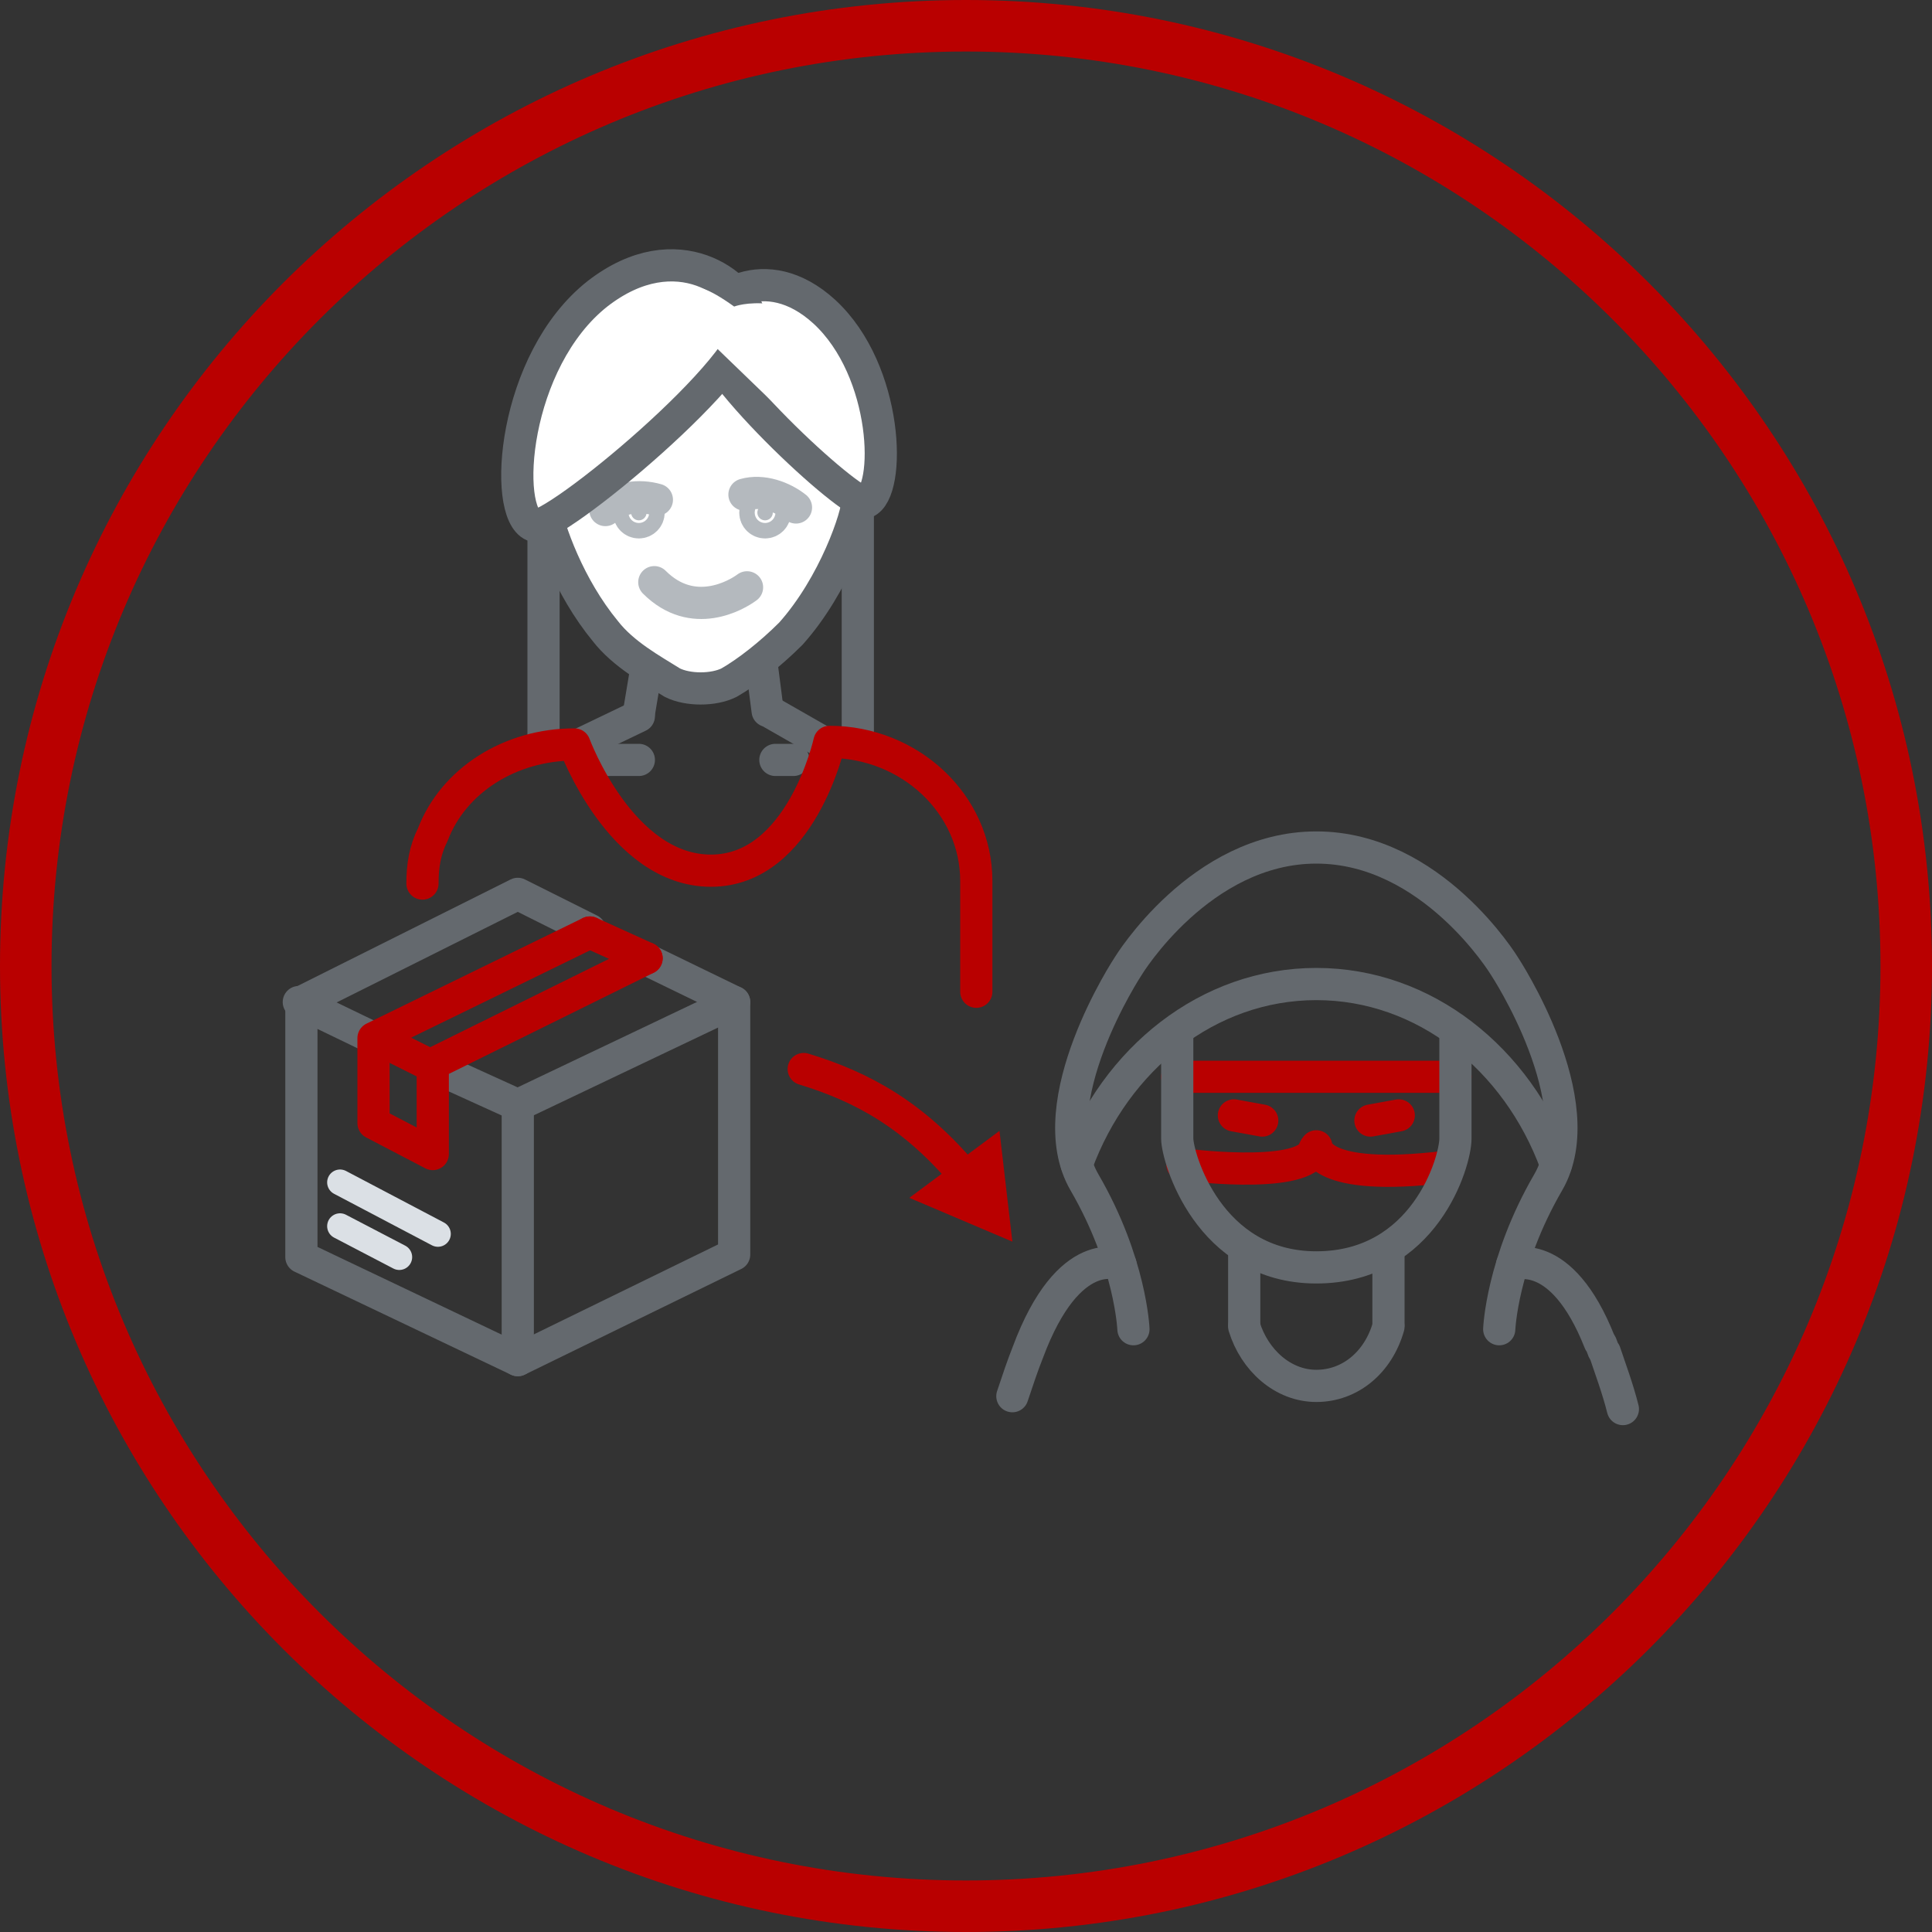 <?xml version="1.0" encoding="UTF-8"?>
<!-- Generator: Adobe Illustrator 27.4.0, SVG Export Plug-In . SVG Version: 6.00 Build 0)  -->
<svg xmlns="http://www.w3.org/2000/svg" xmlns:xlink="http://www.w3.org/1999/xlink" version="1.1" id="Layer_1" x="0px" y="0px" viewBox="0 0 75 75" style="enable-background:new 0 0 75 75;" xml:space="preserve">
<rect x="0" y="0" width="75" height="75" fill="#333333" stroke="none"/>
<style type="text/css">
	.st0{fill:none;stroke:#B90000;stroke-width:1.25;stroke-linecap:round;stroke-linejoin:round;stroke-miterlimit:10;}
	.st1{fill:#FFFFFF;stroke:#64696E;stroke-width:1.25;stroke-linecap:round;stroke-linejoin:round;stroke-miterlimit:10;}
	.st2{fill:none;stroke:#B4B9BE;stroke-width:1.25;stroke-linecap:round;stroke-linejoin:round;stroke-miterlimit:10;}
	.st3{fill:#FFFFFF;}
	.st4{fill:none;stroke:#64696E;stroke-width:1.25;stroke-linecap:round;stroke-linejoin:round;stroke-miterlimit:10;}
	.st5{fill:none;stroke:#B4B9BE;stroke-width:1.25;stroke-linecap:round;stroke-miterlimit:10;}
	.st6{fill:#FFFFFF;stroke:#B90000;stroke-width:1.25;stroke-miterlimit:10;}
	.st7{fill:#B80000;}
	.st8{fill:#B90000;}
	.st9{fill:#FFFFFF;stroke:#64696E;stroke-width:1.25;stroke-miterlimit:10;}
	.st10{fill:none;stroke:#64696E;stroke-width:1.25;stroke-miterlimit:10;}
	.st11{fill:#DCE1E6;}
	.st12{fill:#FFFFFF;stroke:#DCE1E6;stroke-linecap:round;stroke-miterlimit:10;}
	.st13{fill:none;stroke:#B90000;stroke-width:0.5;stroke-linecap:round;stroke-linejoin:round;stroke-miterlimit:10;}
	.st14{fill:none;stroke:#B90000;stroke-width:1.25;stroke-miterlimit:10;}
	.st15{fill:#64696E;}
	.st16{fill:none;stroke:#FFFFFF;stroke-miterlimit:10;}
	.st17{fill:none;stroke:#FFFFFF;stroke-width:0.5;stroke-miterlimit:10;}
	.st18{fill:none;stroke:#B90000;stroke-width:1.5;stroke-linecap:round;stroke-linejoin:round;stroke-miterlimit:10;}
	.st19{fill:none;stroke:#DCE1E6;stroke-linecap:round;stroke-miterlimit:10;}
	.st20{fill:none;stroke:#64696E;stroke-width:1.25;stroke-linecap:round;stroke-miterlimit:10;}
	.st21{fill:#FFFFFF;stroke:#64696E;stroke-width:1.25;stroke-linecap:round;stroke-miterlimit:10;}
	.st22{fill:none;stroke:#64696E;stroke-width:1.25;stroke-linejoin:round;stroke-miterlimit:10;}
	.st23{fill:#FFFFFF;stroke:#DCE1E6;stroke-width:1.25;stroke-linecap:round;stroke-miterlimit:10;}
	.st24{fill:#FFFFFF;stroke:#64696E;stroke-width:1.488;stroke-miterlimit:10;}
	.st25{fill:none;stroke:#DCE1E6;stroke-width:1.25;stroke-linecap:round;stroke-miterlimit:10;}
	.st26{fill:none;stroke:#DCE1E6;stroke-width:1.19;stroke-linecap:round;stroke-miterlimit:10;}
	.st27{fill:none;stroke:#B90000;stroke-width:1.052;stroke-linecap:round;stroke-linejoin:round;stroke-miterlimit:10;}
	.st28{fill:none;stroke:#64696E;stroke-width:1.198;stroke-linecap:round;stroke-linejoin:round;stroke-miterlimit:10;}
	.st29{fill:none;stroke:#484751;stroke-width:1.25;stroke-linecap:round;stroke-linejoin:round;stroke-miterlimit:10;}
	.st30{fill:none;stroke:#64696E;stroke-width:1.197;stroke-linecap:round;stroke-linejoin:round;stroke-miterlimit:10;}
	.st31{display:none;}
	.st32{display:inline;fill:#D10303;stroke:#D10303;stroke-width:8.659869e-02;stroke-miterlimit:10;}
	.st33{display:none;fill:none;stroke:#D10303;stroke-width:1.25;stroke-miterlimit:10;}
	.st34{fill:none;stroke:#D10303;stroke-width:1.25;stroke-miterlimit:10;}
	.st35{fill:#FFFFFF;stroke:#D10303;stroke-width:1.25;stroke-miterlimit:10;}
	.st36{fill:#FFFFFF;stroke:#DCE1E6;stroke-linecap:round;stroke-linejoin:round;stroke-miterlimit:10;}
	.st37{fill:none;stroke:#DCE1E6;stroke-linecap:round;stroke-linejoin:round;stroke-miterlimit:10;}
	.st38{fill:#B30000;}
	.st39{fill:none;stroke:#B90000;stroke-width:1.25;stroke-linecap:round;stroke-miterlimit:10;}
	.st40{fill:#FFFFFF;stroke:#B90000;stroke-width:1.25;stroke-linecap:round;stroke-linejoin:round;stroke-miterlimit:10;}
	.st41{fill:#FFFFFF;stroke:#64696E;stroke-width:1.488;stroke-linecap:round;stroke-miterlimit:10;}
	.st42{fill:#FFFFFF;stroke:#B4B9BE;stroke-width:1.25;stroke-linecap:round;stroke-linejoin:round;stroke-miterlimit:10;}
	.st43{fill:#FFFFFF;stroke:#64696E;stroke-width:2.5;stroke-linecap:round;stroke-linejoin:round;stroke-miterlimit:10;}
	
		.st44{fill-rule:evenodd;clip-rule:evenodd;fill:#FFFFFF;stroke:#64696E;stroke-width:2.5;stroke-linecap:round;stroke-linejoin:round;stroke-miterlimit:10;}
	.st45{fill-rule:evenodd;clip-rule:evenodd;fill:#FFFFFF;}
	.st46{fill:none;stroke:#B4B9BE;stroke-width:0.873;stroke-linecap:round;stroke-miterlimit:10;}
	.st47{fill:none;stroke:#B90000;stroke-width:1.25;stroke-linecap:square;stroke-miterlimit:10;}
	.st48{fill:none;stroke:#64696E;stroke-width:1.15;stroke-linecap:round;stroke-miterlimit:10;}
	.st49{fill:none;stroke:#B90000;stroke-width:1.15;stroke-linecap:square;stroke-miterlimit:10;}
	.st50{fill:none;stroke:#64696E;stroke-width:1.196;stroke-linecap:round;stroke-linejoin:round;stroke-miterlimit:10;}
	.st51{fill:none;stroke:#B4B9BE;stroke-width:1.248;stroke-linecap:round;stroke-miterlimit:10;}
	.st52{fill:none;stroke:#484751;stroke-width:1.248;stroke-linecap:round;stroke-linejoin:round;stroke-miterlimit:10;}
	.st53{fill:none;stroke:#B90000;stroke-width:1.248;stroke-linecap:round;stroke-linejoin:round;stroke-miterlimit:10;}
	.st54{fill:none;stroke:#FFFFFF;stroke-width:1.854;stroke-linecap:round;stroke-linejoin:round;stroke-miterlimit:10;}
	.st55{fill:#FFFFFF;stroke:#64696E;stroke-width:1.01;stroke-miterlimit:10;}
	.st56{fill:none;stroke:#DCE1E6;stroke-width:0.848;stroke-linecap:round;stroke-miterlimit:10;}
	.st57{fill:none;stroke:#B4B9BE;stroke-width:0.848;stroke-linecap:round;stroke-miterlimit:10;}
	.st58{fill:none;stroke:#B90000;stroke-width:0.848;stroke-linecap:round;stroke-linejoin:round;stroke-miterlimit:10;}
	.st59{fill:none;stroke:#DCE1E6;stroke-width:0.808;stroke-linecap:round;stroke-miterlimit:10;}
	.st60{fill:none;stroke:#B4B9BE;stroke-width:1.345;stroke-linecap:round;stroke-miterlimit:10;}
	.st61{fill:#FFFFFF;stroke:#FFFFFF;stroke-width:1.25;stroke-linecap:round;stroke-miterlimit:10;}
	.st62{fill:none;stroke:#B90000;stroke-width:2;stroke-linecap:round;stroke-linejoin:round;stroke-miterlimit:10;}
	.st63{fill:#FFFFFF;stroke:#64696E;stroke-width:1.25;stroke-linejoin:round;stroke-miterlimit:10;}
	.st64{fill:none;stroke:#B4B9BE;stroke-width:1.25;stroke-linejoin:round;stroke-miterlimit:10;}
	.st65{fill:#FFFFFF;stroke:#B4B9BE;stroke-width:1.25;stroke-linecap:round;stroke-miterlimit:10;}
	.st66{fill:#64696E;stroke:#64696E;stroke-width:0.25;stroke-linejoin:round;stroke-miterlimit:10;}
	.st67{fill:#FFFFFF;stroke:#FFFFFF;stroke-width:4;stroke-linecap:round;stroke-linejoin:round;stroke-miterlimit:10;}
	.st68{fill:#FFFFFF;stroke:#FFFFFF;stroke-width:1.25;stroke-linecap:round;stroke-linejoin:round;stroke-miterlimit:10;}
	.st69{fill-rule:evenodd;clip-rule:evenodd;fill:none;stroke:#64696E;stroke-width:1.25;stroke-miterlimit:10;}
	.st70{fill:none;stroke:#64696E;stroke-miterlimit:10;}
	.st71{fill:#FFFFFF;stroke:#64696E;stroke-width:2.75;stroke-linecap:round;stroke-linejoin:round;stroke-miterlimit:10;}
	
		.st72{fill-rule:evenodd;clip-rule:evenodd;fill:#FFFFFF;stroke:#64696E;stroke-width:2.75;stroke-linecap:round;stroke-linejoin:round;stroke-miterlimit:10;}
	.st73{fill:#FFFFFF;stroke:#B4B9BE;stroke-width:1.248;stroke-linecap:round;stroke-miterlimit:10;}
	.st74{fill:none;stroke:#B4B9BE;stroke-width:1.248;stroke-linecap:round;stroke-miterlimit:10;stroke-dasharray:1.863,1.863;}
	.st75{fill:none;stroke:#B4B9BE;stroke-width:1.248;stroke-linecap:round;stroke-miterlimit:10;stroke-dasharray:2.037,2.037;}
	.st76{fill:none;stroke:#B4B9BE;stroke-width:1.248;stroke-linecap:round;stroke-miterlimit:10;stroke-dasharray:1.929,1.929;}
	.st77{fill:#FFFFFF;stroke:#FFFFFF;stroke-linecap:round;stroke-miterlimit:10;}
	.st78{fill:none;stroke:#B90000;stroke-linecap:round;stroke-linejoin:round;stroke-miterlimit:10;}
	.st79{fill:none;stroke:#B4B9BE;stroke-width:1.198;stroke-linecap:round;stroke-miterlimit:10;}
	.st80{fill:#FFFFFF;stroke:#FFFFFF;stroke-miterlimit:10;}
	.st81{fill:#FFFFFF;stroke:#B90000;stroke-linecap:round;stroke-miterlimit:10;}
	.st82{fill:#FFFFFF;stroke:#B90000;stroke-linecap:round;stroke-linejoin:round;stroke-miterlimit:10;}
	.st83{fill:#FFFFFF;stroke:#FFFFFF;stroke-linecap:round;stroke-linejoin:round;stroke-miterlimit:10;}
	.st84{fill:#FFFFFF;stroke:#64696E;stroke-width:2.2;stroke-linecap:round;stroke-linejoin:round;stroke-miterlimit:10;}
	.st85{fill:#FFFFFF;stroke:#656A6F;stroke-width:1.25;stroke-linecap:round;stroke-linejoin:round;stroke-miterlimit:10;}
	.st86{fill:#FFFFFF;stroke:#656A6F;stroke-width:1.25;stroke-miterlimit:10;}
	.st87{fill:none;stroke:#656A6F;stroke-width:1.25;stroke-linecap:round;stroke-linejoin:round;stroke-miterlimit:10;}
	.st88{fill:none;stroke:#DBE0E5;stroke-width:1.25;stroke-linecap:round;stroke-miterlimit:10;}
	.st89{fill:none;stroke:#B3B8BD;stroke-width:1.25;stroke-linecap:round;stroke-miterlimit:10;}
	.st90{fill:none;stroke:#B72025;stroke-width:1.25;stroke-linecap:round;stroke-linejoin:round;stroke-miterlimit:10;}
	.st91{fill:#B72025;}
	.st92{fill:none;stroke:#B90000;stroke-width:1.25;stroke-linecap:round;stroke-linejoin:round;}
	.st93{fill:#FFFFFF;stroke:#FFFFFF;stroke-width:1.198;stroke-linecap:round;stroke-miterlimit:10;}
	.st94{fill:#FFFFFF;stroke:#B4B9BE;stroke-width:1.198;stroke-linecap:round;stroke-miterlimit:10;}
	.st95{fill:none;stroke:#B3B8BD;stroke-width:1.198;stroke-linecap:round;stroke-miterlimit:10;}
	.st96{fill:none;stroke:#B80000;stroke-width:1.25;stroke-linecap:round;stroke-linejoin:round;stroke-miterlimit:10;}
	.st97{fill:#FFFFFF;stroke:#B3B8BD;stroke-width:1.248;stroke-linecap:round;stroke-linejoin:round;stroke-miterlimit:10;}
	.st98{fill:none;stroke:#B3B8BD;stroke-width:1.248;stroke-linecap:round;stroke-linejoin:round;stroke-miterlimit:10;}
	.st99{fill:none;stroke:#B80000;stroke-width:1.05;stroke-linecap:round;stroke-linejoin:round;}
	.st100{fill:#FFFFFF;stroke:#DBE0E5;stroke-linecap:round;stroke-linejoin:round;stroke-miterlimit:10;}
	.st101{fill:none;stroke:#DBE0E5;stroke-linecap:round;stroke-miterlimit:10;}
	.st102{fill:#FFFFFF;stroke:#64696E;stroke-width:1.42;stroke-linecap:round;stroke-miterlimit:10;}
	.st103{fill:#FFFFFF;stroke:#64696E;stroke-width:1.57;stroke-linecap:round;stroke-miterlimit:10;}
	.st104{fill:none;stroke:#B3B8BD;stroke-width:1.42;stroke-linecap:round;stroke-miterlimit:10;}
	.st105{fill:#FFFFFF;stroke:#DBE0E5;stroke-linecap:round;stroke-miterlimit:10;}
	.st106{fill:none;stroke:#B3B8BD;stroke-width:1.248;stroke-linecap:round;stroke-miterlimit:10;}
	.st107{fill:#FFFFFF;stroke:#64696E;stroke-width:1.25;stroke-linecap:round;stroke-linejoin:round;}
	.st108{fill:none;stroke:#B3B8BD;stroke-width:1.25;stroke-linecap:round;stroke-linejoin:round;}
	.st109{fill:none;stroke:#B80000;stroke-width:1.25;stroke-linecap:round;stroke-linejoin:round;}
	.st110{fill:#FFFFFF;stroke:#B3B8BD;stroke-width:1.25;stroke-linecap:round;stroke-linejoin:round;stroke-miterlimit:10;}
	.st111{fill:#FFFFFF;stroke:#DBE0E5;stroke-width:1.25;stroke-linecap:round;stroke-linejoin:round;stroke-miterlimit:10;}
	.st112{fill:#FFFFFF;stroke:#FFFFFF;stroke-width:1.05;stroke-linecap:round;stroke-linejoin:round;}
	.st113{fill:#FFFFFF;stroke:#B80000;stroke-width:1.05;stroke-linecap:round;stroke-linejoin:round;}
	.st114{fill:none;stroke:#B3B8BD;stroke-width:1.25;stroke-linecap:round;stroke-linejoin:round;stroke-miterlimit:10;}
	.st115{fill:none;stroke:#B3B8BD;stroke-width:1.345;stroke-linecap:round;stroke-miterlimit:10;}
	.st116{fill:#B3B8BD;}
	.st117{fill:#FFFFFF;stroke:#64696E;stroke-width:2;stroke-linecap:round;stroke-linejoin:round;stroke-miterlimit:10;}
	.st118{fill:#FFFFFF;stroke:#B3B8BD;stroke-width:1.248;stroke-linecap:round;stroke-miterlimit:10;}
	.st119{fill:none;stroke:#DBE0E5;stroke-linecap:round;stroke-linejoin:round;stroke-miterlimit:10;}
	.st120{fill:#FFFFFF;stroke:#B80000;stroke-width:1.25;stroke-linecap:round;stroke-linejoin:round;stroke-miterlimit:10;}
	.st121{fill:none;stroke:#B4B9BE;stroke-width:1.406;stroke-linecap:round;stroke-linejoin:round;stroke-miterlimit:10;}
	.st122{fill:#B4B9BE;}
	.st123{fill:#FFFFFF;stroke:#B4B9BE;stroke-width:1.235;stroke-linecap:round;stroke-linejoin:round;stroke-miterlimit:10;}
	.st124{fill:#FFFFFF;stroke:#B4B9BE;stroke-width:1.406;stroke-linecap:round;stroke-linejoin:round;stroke-miterlimit:10;}
	.st125{fill:none;stroke:#B90000;stroke-width:1.406;stroke-linecap:round;stroke-linejoin:round;stroke-miterlimit:10;}
	.st126{fill:#FFFFFF;stroke:#B90000;stroke-width:1.406;stroke-linecap:round;stroke-linejoin:round;stroke-miterlimit:10;}
	.st127{fill:none;stroke:#64696E;stroke-width:1.2;stroke-linecap:round;stroke-linejoin:round;}
	.st128{fill:none;stroke:#B90000;stroke-width:1.05;stroke-linecap:round;stroke-linejoin:round;}
	.st129{fill:none;stroke:#B4B9BE;stroke-width:1.25;stroke-linecap:round;stroke-linejoin:round;}
	.st130{fill:#FFFFFF;stroke:#FFFFFF;stroke-width:1.25;stroke-linecap:round;stroke-linejoin:round;}
	.st131{fill:#FFFFFF;stroke:#64696E;stroke-width:1.198;stroke-linecap:round;stroke-linejoin:round;stroke-miterlimit:10;}
	.st132{fill:#FFFFFF;stroke:#484751;stroke-width:1.25;stroke-linecap:round;stroke-linejoin:round;stroke-miterlimit:10;}
	.st133{fill:#FFFFFF;stroke:#64696E;stroke-width:1.8;stroke-linecap:round;stroke-linejoin:round;stroke-miterlimit:10;}
	.st134{fill:#FFFFFF;stroke:#B3B8BD;stroke-width:1.25;stroke-linecap:round;stroke-miterlimit:10;}
	.st135{fill:none;stroke:#DCE1E6;stroke-width:1.25;stroke-linecap:round;stroke-linejoin:round;}
	.st136{fill:none;stroke:#DCE1E6;stroke-width:1.25;stroke-linecap:round;stroke-linejoin:round;stroke-miterlimit:10;}
	.st137{fill:none;stroke:#64696E;stroke-width:1.25;stroke-linecap:round;stroke-linejoin:round;}
	.st138{fill:#FFFFFF;stroke:#FFFFFF;stroke-width:3;stroke-linecap:round;stroke-miterlimit:10;}
	.st139{fill:none;stroke:#FFFFFF;stroke-width:3;stroke-linecap:round;stroke-miterlimit:10;}
	.st140{fill:#FFFFFF;stroke:#B90000;stroke-width:1.052;stroke-linecap:round;stroke-linejoin:round;stroke-miterlimit:10;}
	.st141{fill:#FFFFFF;stroke:#FFFFFF;stroke-width:3;stroke-miterlimit:10;}
	.st142{fill:#FFFFFF;stroke:#B90000;stroke-width:1.25;stroke-linecap:round;stroke-miterlimit:10;}
	.st143{fill:#FFFFFF;stroke:#B90000;stroke-width:1.198;stroke-linecap:round;stroke-linejoin:round;stroke-miterlimit:10;}
	.st144{fill:#BA0000;}
	.st145{fill:#FFFFFF;stroke:#64696E;stroke-width:0.75;stroke-miterlimit:10;}
	.st146{fill:none;stroke:#DCE1E6;stroke-width:1.125;stroke-linecap:round;stroke-miterlimit:10;}
	.st147{fill:none;stroke:#64696E;stroke-width:1.406;stroke-linecap:round;stroke-linejoin:round;stroke-miterlimit:10;}
	.st148{fill:#FFFFFF;stroke:#64696E;stroke-width:1.395;stroke-linecap:round;stroke-linejoin:round;stroke-miterlimit:10;}
	.st149{fill:none;stroke:#64696E;stroke-width:1.273;stroke-linecap:round;stroke-linejoin:round;stroke-miterlimit:10;}
	.st150{fill:none;stroke:#DCE1E6;stroke-width:0.77;stroke-linecap:round;stroke-linejoin:round;stroke-miterlimit:10;}
	.st151{fill:none;stroke:#DCE1E6;stroke-width:1.604;stroke-miterlimit:10;}
	.st152{fill:none;stroke:#DCE1E6;stroke-width:1.604;stroke-linecap:round;stroke-miterlimit:10;}
	.st153{fill:#FFFFFF;stroke:#64696E;stroke-width:1.504;stroke-linecap:round;stroke-linejoin:round;stroke-miterlimit:10;}
	.st154{fill:#FFFFFF;stroke:#DBE0E5;stroke-width:1.25;stroke-linecap:round;stroke-miterlimit:10;}
	.st155{fill:#FFFFFF;stroke:#DCE1E6;stroke-width:0.947;stroke-linecap:round;stroke-linejoin:round;stroke-miterlimit:10;}
	.st156{fill:none;stroke:#B90000;stroke-width:1.337;stroke-linecap:round;stroke-linejoin:round;stroke-miterlimit:10;}
	.st157{fill:#FFFFFF;stroke:#FFFFFF;stroke-width:4.4;stroke-linecap:round;stroke-linejoin:round;stroke-miterlimit:10;}
	.st158{fill:none;stroke:#64696E;stroke-width:1.5;stroke-linecap:round;stroke-linejoin:round;stroke-miterlimit:10;}
	.st159{fill:none;stroke:#B3B8BD;stroke-width:1.5;stroke-linecap:round;stroke-linejoin:round;stroke-miterlimit:10;}
	.st160{opacity:8.000000e-02;fill:#B90000;}
	.st161{fill:#64696E;stroke:#64696E;stroke-width:0.252;stroke-linejoin:round;stroke-miterlimit:10;}
	.st162{fill:none;stroke:#64696E;stroke-width:1.321;stroke-linecap:round;stroke-linejoin:round;stroke-miterlimit:10;}
	.st163{fill:none;stroke:#64696E;stroke-width:1.361;stroke-linecap:round;stroke-linejoin:round;stroke-miterlimit:10;}
	.st164{fill:none;}
	.st165{fill:#FFFFFF;stroke:#64696E;stroke-width:1.121;stroke-linecap:round;stroke-miterlimit:10;}
	.st166{fill:#FFFFFF;stroke:#64696E;stroke-width:1.26;stroke-linecap:round;stroke-miterlimit:10;}
	.st167{fill:none;stroke:#64696E;stroke-width:1.26;stroke-linecap:round;stroke-miterlimit:10;}
	.st168{fill:none;stroke:#DCE1E6;stroke-width:1.287;stroke-linecap:round;stroke-miterlimit:10;}
	.st169{fill:none;stroke:#B90000;stroke-width:1.26;stroke-linecap:round;stroke-linejoin:round;stroke-miterlimit:10;}
	.st170{fill:#FFFFFF;stroke:#B4B9BE;stroke-width:1.257;stroke-linecap:round;stroke-miterlimit:10;}
	.st171{fill:none;stroke:#39B54A;stroke-miterlimit:10;}
	.st172{fill:#FFFFFF;stroke:#DCE1E6;stroke-width:1.25;stroke-linecap:round;stroke-linejoin:round;stroke-miterlimit:10;}
	.st173{fill:none;stroke:#64696E;stroke-width:0.75;stroke-linecap:round;stroke-linejoin:round;stroke-miterlimit:10;}
	.st174{fill:#FFFFFF;stroke:#FFFFFF;stroke-width:0.25;stroke-miterlimit:10;}
	.st175{fill:#FFFFFF;stroke:#FFFFFF;stroke-width:0.25;stroke-linecap:round;stroke-linejoin:round;stroke-miterlimit:10;}
	.st176{fill:#FFFFFF;stroke:#FFFFFF;stroke-width:0.25;stroke-linecap:round;stroke-miterlimit:10;}
	.st177{fill:none;stroke:#B90000;stroke-width:1.25;stroke-linejoin:round;stroke-miterlimit:10;}
	.st178{clip-path:url(#SVGID_00000119098910087036298080000005194198657423861660_);}
	.st179{fill:none;stroke:#64696E;stroke-width:1.488;stroke-miterlimit:10;}
	.st180{fill:#FFFFFF;stroke:#B3B8BD;stroke-width:1.488;stroke-miterlimit:10;}
	.st181{fill:#FFFFFF;stroke:#FFFFFF;stroke-width:1.056;stroke-miterlimit:10;}
	.st182{fill:#FFFFFF;stroke:#64696E;stroke-miterlimit:10;}
	.st183{fill:none;stroke:#B4B9BE;stroke-linecap:round;stroke-miterlimit:10;}
	.st184{fill:#FFFFFF;stroke:#64696E;stroke-linecap:round;stroke-linejoin:round;stroke-miterlimit:10;}
	.st185{fill:none;stroke:#64696E;stroke-linecap:round;stroke-linejoin:round;stroke-miterlimit:10;}
	.st186{fill:none;stroke:#B90000;stroke-width:1.07;stroke-linecap:round;stroke-linejoin:round;stroke-miterlimit:10;}
	.st187{fill:#8C9196;}
	.st188{fill:#FFFFFF;stroke:#FFFFFF;stroke-width:1.25;stroke-miterlimit:10;}
	
		.st189{clip-path:url(#SVGID_00000093166208981992691010000012470966075977972151_);fill:none;stroke:#B5BABF;stroke-linecap:round;stroke-miterlimit:10;}
	.st190{fill:none;stroke:#B5BABF;stroke-linecap:round;stroke-miterlimit:10;}
	
		.st191{clip-path:url(#SVGID_00000175310071744482567980000009708540817830110603_);fill:none;stroke:#63696E;stroke-width:1.25;stroke-linecap:round;stroke-linejoin:round;stroke-miterlimit:10;}
	
		.st192{clip-path:url(#SVGID_00000175310071744482567980000009708540817830110603_);fill:none;stroke:#B5BABF;stroke-width:1.25;stroke-linecap:round;stroke-linejoin:round;stroke-miterlimit:10;}
	.st193{clip-path:url(#SVGID_00000175310071744482567980000009708540817830110603_);fill:#FFFFFF;}
	
		.st194{clip-path:url(#SVGID_00000175310071744482567980000009708540817830110603_);fill:none;stroke:#63696E;stroke-width:1.25;stroke-miterlimit:10;}
	
		.st195{clip-path:url(#SVGID_00000175310071744482567980000009708540817830110603_);fill:none;stroke:#BA0000;stroke-width:1.25;stroke-linecap:round;stroke-linejoin:round;stroke-miterlimit:10;}
	
		.st196{clip-path:url(#SVGID_00000175310071744482567980000009708540817830110603_);fill:none;stroke:#BA0000;stroke-width:1.172;stroke-linecap:round;stroke-linejoin:round;stroke-miterlimit:10;}
	.st197{fill:#FFFFFF;stroke:#B3B8BD;stroke-linecap:round;stroke-miterlimit:10;}
	.st198{fill:#B90000;stroke:#B80000;stroke-width:0.5;stroke-miterlimit:10;}
	.st199{fill:none;stroke:#B80000;stroke-linecap:round;stroke-linejoin:round;stroke-miterlimit:10;}
	.st200{fill:none;stroke:#8C9196;stroke-width:1.25;stroke-linecap:round;stroke-linejoin:round;stroke-miterlimit:10;}
	.st201{fill:#FFFFFF;stroke:#64696E;stroke-width:1.5;stroke-linecap:round;stroke-linejoin:round;stroke-miterlimit:10;}
	.st202{fill:none;stroke:#8C9196;stroke-width:1.25;stroke-linecap:round;stroke-linejoin:round;}
	.st203{fill:#00AAB4;stroke:#00AAB4;stroke-width:0.25;stroke-miterlimit:10;}
	.st204{fill:none;stroke:#00AAB4;stroke-width:0.25;stroke-miterlimit:10;}
	.st205{fill:none;stroke:#FFC300;stroke-miterlimit:10;}
	.st206{fill:none;stroke:#FFC300;stroke-width:1.643;stroke-miterlimit:10;}
	.st207{fill:none;stroke:#FFC300;stroke-width:1.643;stroke-linejoin:round;stroke-miterlimit:10;}
	.st208{fill:none;stroke:#FFC300;stroke-width:1.885;stroke-linecap:round;stroke-linejoin:round;stroke-miterlimit:10;}
	.st209{fill:none;stroke:#FFC300;stroke-width:1.611;stroke-linecap:round;stroke-linejoin:round;stroke-miterlimit:10;}
	.st210{fill:none;stroke:#FFC300;stroke-width:2;stroke-linecap:round;stroke-linejoin:round;stroke-miterlimit:10;}
	.st211{fill:#20252A;stroke:#FFC300;stroke-miterlimit:10;}
	.st212{fill:#1C2024;stroke:#FFC300;stroke-width:1.414;stroke-linecap:round;stroke-linejoin:round;stroke-miterlimit:10;}
	.st213{fill:none;stroke:#FFC300;stroke-width:2;stroke-linecap:round;stroke-miterlimit:10;}
	.st214{fill:#B4B9BE;stroke:#B4B9BE;stroke-width:1.406;stroke-linecap:round;stroke-linejoin:round;stroke-miterlimit:10;}
	.st215{fill:none;stroke:#B3B8BD;stroke-width:1.25;stroke-miterlimit:10;}
	.st216{fill:none;stroke:#B90000;stroke-miterlimit:10;}
	
		.st217{clip-path:url(#SVGID_00000091731095137020814020000013373076380296419713_);fill:none;stroke:#B5BABF;stroke-linecap:round;stroke-miterlimit:10;}
	
		.st218{clip-path:url(#SVGID_00000119812541779037410590000017816154186569446322_);fill:none;stroke:#63696E;stroke-width:1.25;stroke-linecap:round;stroke-linejoin:round;stroke-miterlimit:10;}
	
		.st219{clip-path:url(#SVGID_00000119812541779037410590000017816154186569446322_);fill:none;stroke:#B5BABF;stroke-width:1.25;stroke-linecap:round;stroke-linejoin:round;stroke-miterlimit:10;}
	.st220{clip-path:url(#SVGID_00000119812541779037410590000017816154186569446322_);fill:#FFFFFF;}
	
		.st221{clip-path:url(#SVGID_00000119812541779037410590000017816154186569446322_);fill:none;stroke:#63696E;stroke-width:1.25;stroke-miterlimit:10;}
	
		.st222{clip-path:url(#SVGID_00000119812541779037410590000017816154186569446322_);fill:none;stroke:#BA0000;stroke-width:1.25;stroke-linecap:round;stroke-linejoin:round;stroke-miterlimit:10;}
	
		.st223{clip-path:url(#SVGID_00000119812541779037410590000017816154186569446322_);fill:none;stroke:#BA0000;stroke-width:1.172;stroke-linecap:round;stroke-linejoin:round;stroke-miterlimit:10;}
	.st224{fill:#FFFFFF;stroke:#FFFFFF;stroke-width:3.5;stroke-linecap:round;stroke-linejoin:round;stroke-miterlimit:10;}
	.st225{fill:none;stroke:#B90000;stroke-linecap:round;stroke-miterlimit:10;}
</style>
<g>
	<g>
		<path class="st8" d="M37.5,2C57.1,2,73,17.9,73,37.5S57.1,73,37.5,73S2,57.1,2,37.5C2,17.9,17.9,2,37.5,2 M37.5,0    C16.8,0,0,16.8,0,37.5S16.8,75,37.5,75S75,58.2,75,37.5S58.2,0,37.5,0z"></path>
	</g>
	<g>
		<g>
			<g>
				<polyline class="st4" points="25,37.2 28.5,38.9 28.5,48.7 20.1,52.8 11.7,48.8 11.7,38.9 20.1,34.7 22.9,36.1     "></polyline>
				<polyline class="st4" points="28.5,38.9 20.1,42.9 16.8,41.4     "></polyline>
				<g>
					<line class="st119" x1="13.2" y1="45.9" x2="17" y2="47.9"></line>
					<line class="st119" x1="13.2" y1="47.6" x2="15.5" y2="48.8"></line>
				</g>
			</g>
			<line class="st4" x1="20.1" y1="42.9" x2="20.1" y2="52.8"></line>
			<line class="st4" x1="14.5" y1="40.3" x2="11.6" y2="38.9"></line>
			<polyline class="st96" points="25.1,37.2 16.8,41.3 16.8,44.8 14.5,43.6 14.5,40.3 22.9,36.2    "></polyline>
			<line class="st96" x1="16.8" y1="41.4" x2="14.6" y2="40.3"></line>
			<line class="st96" x1="25.1" y1="37.2" x2="22.9" y2="36.2"></line>
		</g>
		<g>
			<g>
				<line class="st0" x1="45.7" y1="41.8" x2="56.5" y2="41.8"></line>
				<line class="st0" x1="47.9" y1="43.3" x2="49" y2="43.5"></line>
				<line class="st0" x1="54.3" y1="43.3" x2="53.2" y2="43.5"></line>
				<path class="st0" d="M45.9,45.2c0,0,4.5,0.6,5.1-0.5c0-0.1,0.1-0.2,0.1-0.2c0,0,0,1.4,5,0.8"></path>
				<line class="st4" x1="48.3" y1="48.5" x2="48.3" y2="51.4"></line>
				<line class="st4" x1="53.9" y1="48.5" x2="53.9" y2="51.4"></line>
				<path class="st4" d="M45.7,40c0,0,0,3.5,0,4.2c0,0.7,1.2,5,5.4,5s5.4-4.1,5.4-5c0-0.9,0-4.2,0-4.2"></path>
				<path class="st20" d="M58.2,51.6c0,0,0.1-2.6,1.9-5.7s-1.7-8.4-1.7-8.4s-2.8-4.6-7.3-4.6s-7.3,4.6-7.3,4.6s-3.5,5.3-1.7,8.4      s1.9,5.7,1.9,5.7"></path>
				<path class="st20" d="M60.4,45.2c-1.5-4.1-5.1-7-9.3-7c-4.2,0-7.8,2.9-9.3,7"></path>
				<path class="st4" d="M43.5,49.1c0,0-2-0.9-3.6,3.4c-0.2,0.5-0.4,1.1-0.6,1.7"></path>
				<path class="st4" d="M58.7,49.1c0,0,1.9-0.8,3.4,3c0.1,0.1,0.1,0.3,0.2,0.4c0.2,0.6,0.5,1.4,0.7,2.2"></path>
				<path class="st20" d="M48.3,51.5c0.4,1.3,1.5,2.3,2.8,2.3c1.3,0,2.4-0.9,2.8-2.3"></path>
			</g>
		</g>
		<g>
			<g>
				<path class="st92" d="M31.2,41.5c2.3,0.7,4.3,1.8,6.3,4.2"></path>
				<g>
					<polygon class="st8" points="35.3,46.5 39.3,48.2 38.8,43.9      "></polygon>
				</g>
			</g>
		</g>
		<g>
			<line class="st22" x1="21.1" y1="29" x2="21.1" y2="17.1"></line>
			<line class="st22" x1="33.3" y1="17.1" x2="33.3" y2="28.9"></line>
			<line class="st4" x1="23" y1="29.5" x2="24.8" y2="29.5"></line>
			<line class="st4" x1="30.1" y1="29.5" x2="30.8" y2="29.5"></line>
			<g>
				<line class="st1" x1="22.3" y1="29" x2="24.8" y2="27.8"></line>
				<line class="st1" x1="32.1" y1="28.9" x2="30" y2="27.7"></line>
				<line class="st1" x1="29.8" y1="27.6" x2="29.4" y2="24.5"></line>
				<line class="st1" x1="24.8" y1="27.7" x2="25.3" y2="24.7"></line>
			</g>
			<path class="st63" d="M27.1,11.8c-3.6-0.1-6.9,3.2-6,7.7c0.2,1.1,1,3.3,2.4,5c0.7,0.9,1.8,1.5,2.6,2c0.6,0.3,1.6,0.3,2.2,0     c0.7-0.4,1.6-1.1,2.4-1.9c1.7-1.9,2.6-4.6,2.6-5.2C33.7,14.6,31.1,11.9,27.1,11.8z"></path>
			<path class="st2" d="M28.9,19.2c0.7-0.2,1.5,0.1,2,0.5"></path>
			<circle class="st214" cx="29.7" cy="19.9" r="0.3"></circle>
			<path class="st2" d="M25.5,19.4c-0.7-0.2-1.5-0.1-2,0.4"></path>
			<circle class="st214" cx="24.8" cy="19.9" r="0.3"></circle>
			<path class="st2" d="M25.4,22.6c1.5,1.5,3.2,0.5,3.6,0.2"></path>
			<path class="st63" d="M27.3,12.6c-0.3,1.5,5.8,7.1,6.3,6.9c1-0.4,0.9-5.1-1.6-7.4C29.7,10,27.5,11.6,27.3,12.6z"></path>
			<path class="st63" d="M29.1,12.3c0.3,1.8-7.7,8.4-8.4,8.1c-1.2-0.5-0.8-6.4,2.5-9C26.3,9,28.9,11.1,29.1,12.3z"></path>
			<path class="st3" d="M30.5,16.1l-2.9-2.8c-0.7-0.3-1.2-0.9-1-1.3v0c0.2-0.4-0.2-1.6,1.9-0.1c0,0,0.5-0.2,1.4-0.1s0.8,1.3,0.7,1.7     v0C30.2,13.9,31.2,16.4,30.5,16.1z"></path>
			<path class="st0" d="M16.4,34.3c0-0.7,0.1-1.3,0.4-1.9c0.8-2.1,3-3.5,5.5-3.5l0,0l0,0c0,0,1.8,4.9,5.3,4.9s4.6-5,4.6-5l0,0l0,0     c3.1,0,5.7,2.4,5.7,5.4v4.3"></path>
		</g>
	</g>
</g>
</svg>